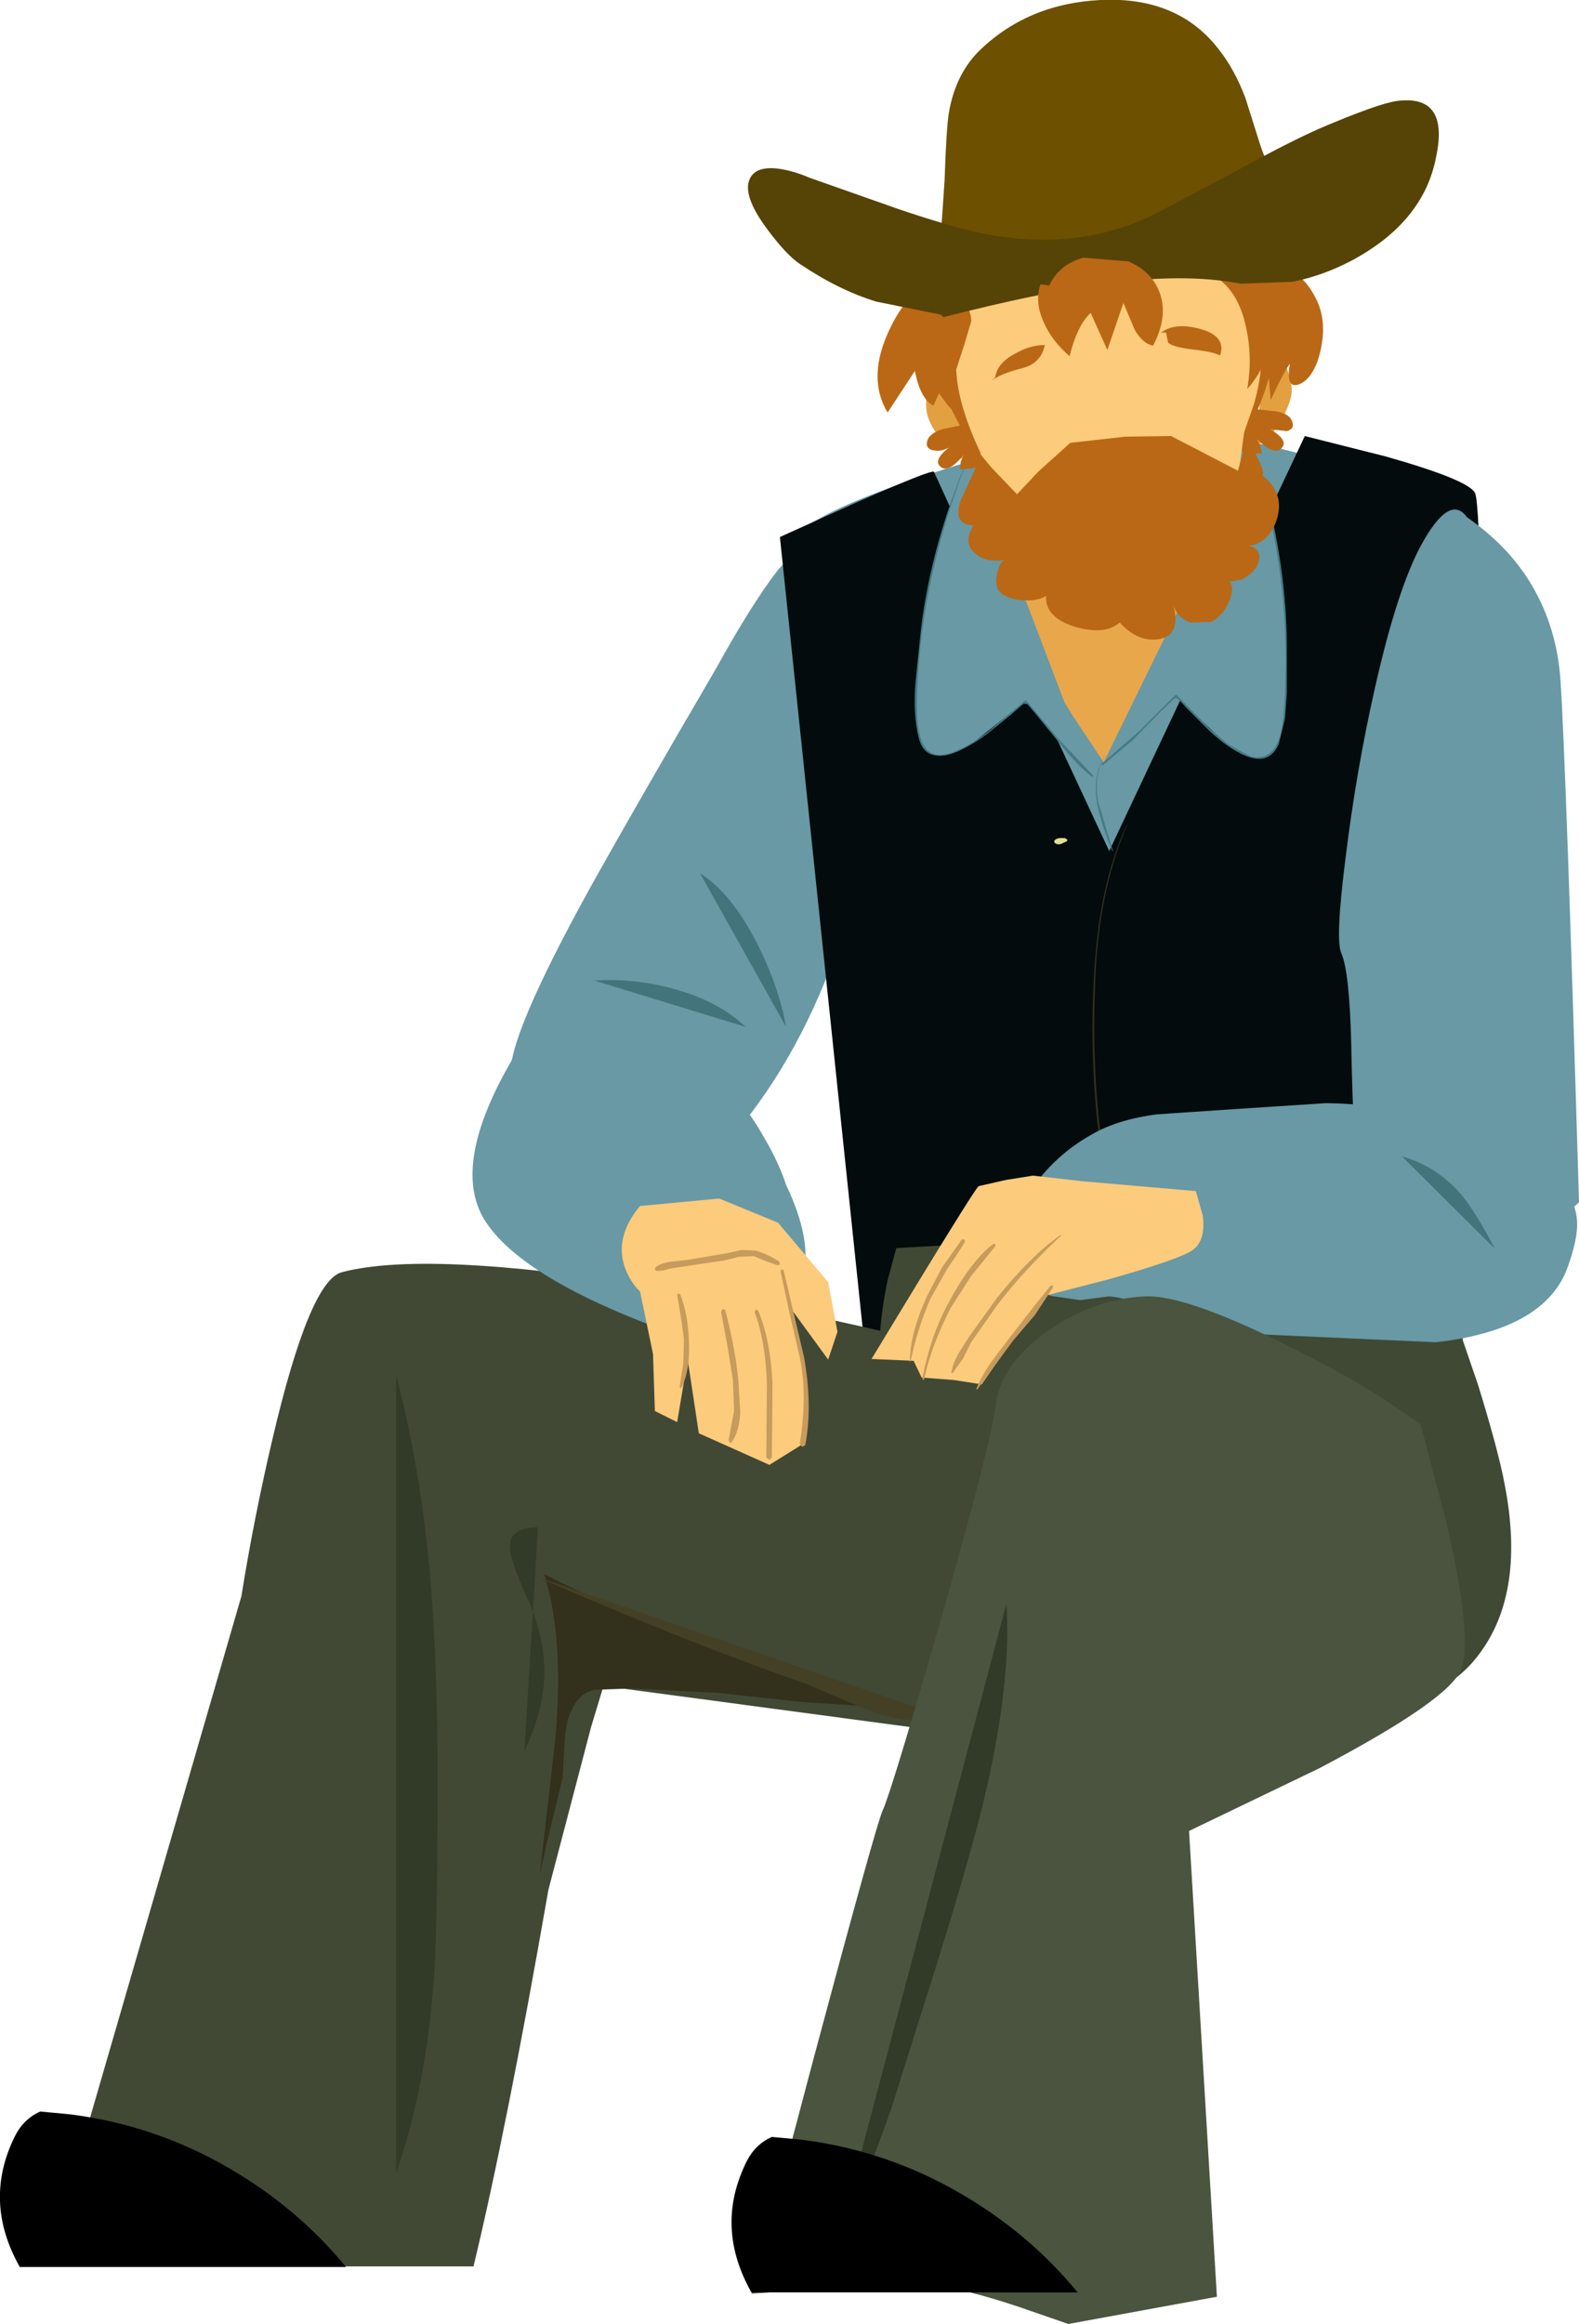 <?xml version="1.0" encoding="UTF-8" standalone="no"?>
<svg xmlns:xlink="http://www.w3.org/1999/xlink" height="187.6px" width="127.55px" xmlns="http://www.w3.org/2000/svg">
  <g transform="matrix(1.0, 0.0, 0.0, 1.0, 5.3, -0.45)">
    <path d="M69.15 104.4 L74.3 105.8 Q83.35 107.75 93.7 107.2 101.75 106.75 110.3 104.7 L111.45 109.45 Q102.55 111.65 93.95 112.1 83.0 112.7 73.25 110.55 L67.6 109.05 65.5 108.25 67.5 103.8 69.15 104.4" fill="#2b120c" fill-rule="evenodd" stroke="none"/>
    <path d="M57.55 46.45 L59.0 44.85 Q65.75 44.05 65.4 58.05 65.25 65.0 63.7 72.15 L63.2 74.25 61.35 79.65 Q57.8 88.35 52.0 94.2 50.25 96.0 47.45 95.95 45.0 95.9 42.25 94.45 39.75 93.1 37.95 91.15 36.15 89.05 35.95 87.25 35.7 84.2 42.35 72.15 46.0 65.6 52.55 54.4 55.45 49.15 57.55 46.45" fill="#6899a5" fill-rule="evenodd" stroke="none"/>
    <path d="M58.95 43.75 Q60.9 41.4 73.0 37.7 79.05 35.85 84.75 34.45 88.75 34.25 100.85 37.35 112.75 40.4 113.45 41.55 113.8 42.2 114.15 51.45 114.5 61.5 114.5 72.25 114.4 102.55 111.35 107.0 108.4 111.3 87.3 110.15 L73.1 108.9 66.75 108.1 Q64.05 92.95 61.7 77.35 57.0 46.1 58.95 43.75" fill="#6899a5" fill-rule="evenodd" stroke="none"/>
    <path d="M63.9 41.0 Q70.15 38.25 70.15 38.55 L77.25 54.05 84.3 69.15 100.1 35.65 106.65 37.3 Q113.35 39.2 113.85 40.25 114.2 40.9 114.35 51.55 L114.3 74.9 Q113.9 108.45 112.3 110.25 111.45 111.2 108.15 111.3 L101.1 110.65 Q97.1 109.9 94.1 108.7 90.75 107.35 89.85 105.85 85.45 113.1 74.55 111.9 71.15 111.55 67.5 110.35 L64.55 109.25 57.7 43.8 63.9 41.0" fill="#030b0c" fill-rule="evenodd" stroke="none"/>
    <path d="M76.55 44.6 L76.65 40.75 92.8 47.25 Q92.3 51.95 88.05 57.45 L85.2 60.8 83.9 62.05 81.5 58.45 Q78.85 54.3 77.75 51.65 76.65 49.0 76.55 44.6" fill="#e8a74b" fill-rule="evenodd" stroke="none"/>
    <path d="M72.9 37.4 L73.55 40.15 Q74.2 40.1 78.2 50.6 L82.95 63.1 80.25 60.25 77.55 57.05 73.25 60.45 Q70.4 62.25 69.35 60.8 68.25 59.4 69.1 51.85 69.75 45.2 72.9 37.4" fill="#6899a5" fill-rule="evenodd" stroke="none"/>
    <path d="M96.2 37.5 Q98.6 45.6 98.6 52.3 L98.55 56.75 Q98.35 60.25 97.55 61.15 96.35 62.45 93.7 60.45 L89.7 56.65 86.7 59.6 83.75 62.2 89.65 50.15 Q94.65 40.1 95.25 40.2 L96.2 37.5" fill="#6899a5" fill-rule="evenodd" stroke="none"/>
    <path d="M85.7 67.05 L85.75 67.05 Q83.35 72.6 83.15 80.25 82.9 87.45 83.8 93.4 84.6 98.65 87.2 101.9 L90.55 105.4 94.15 108.65 94.15 108.7 94.1 108.75 90.25 105.4 Q88.1 103.45 86.8 101.7 84.3 98.3 83.6 93.15 82.7 86.6 83.05 79.6 83.4 72.05 85.7 67.05" fill="#333022" fill-rule="evenodd" stroke="none"/>
    <path d="M79.9 68.5 L79.85 68.35 Q80.0 68.1 80.4 68.1 L80.7 68.1 80.9 68.2 80.9 68.35 80.35 68.6 80.1 68.6 79.9 68.5" fill="#e5dd91" fill-rule="evenodd" stroke="none"/>
    <path d="M72.9 37.35 L72.9 37.4 Q69.15 47.0 68.8 56.0 68.7 58.5 68.95 59.55 69.4 61.8 71.25 61.3 72.8 60.85 74.6 59.45 L77.5 57.0 77.6 57.0 80.2 60.1 83.0 63.05 83.0 63.15 82.9 63.15 Q81.8 62.3 80.5 60.7 L78.3 58.0 77.7 57.3 77.4 57.25 77.15 57.45 76.35 58.15 74.5 59.65 Q72.75 60.95 71.4 61.3 69.35 61.9 68.9 59.95 68.45 58.1 68.65 55.55 L69.1 51.2 Q69.9 44.55 72.9 37.35" fill="#447b84" fill-rule="evenodd" stroke="none"/>
    <path d="M96.15 37.5 L96.2 37.5 Q98.55 45.05 98.65 52.3 L98.65 56.35 98.5 58.45 98.0 60.5 Q97.25 62.25 95.3 61.45 94.05 60.95 92.45 59.5 L90.5 57.55 90.05 57.05 Q89.7 56.7 89.55 56.85 L88.4 57.95 86.2 60.2 83.75 62.25 83.7 62.2 83.7 62.1 86.75 59.45 89.65 56.55 89.75 56.55 92.4 59.25 93.95 60.55 95.7 61.5 Q97.45 61.95 98.1 59.85 98.4 58.9 98.5 56.35 98.95 47.25 96.15 37.5" fill="#447b84" fill-rule="evenodd" stroke="none"/>
    <path d="M76.3 103.35 L76.5 106.45 81.0 102.05 89.45 103.25 100.25 105.1 Q101.25 105.35 103.15 105.1 L106.65 104.5 Q111.0 103.7 111.65 105.1 L114.1 112.25 Q115.75 117.6 116.25 120.3 117.9 128.8 114.35 133.75 113.05 135.6 111.2 136.6 109.65 137.45 108.5 137.3 105.7 137.05 79.65 130.15 L64.6 128.75 65.15 121.05 65.7 110.4 Q65.7 107.05 66.4 103.8 L67.1 101.2 70.7 101.0 Q74.3 100.9 74.4 101.55 74.55 102.25 75.1 102.7 L76.3 103.35" fill="#404934" fill-rule="evenodd" stroke="none"/>
    <path d="M79.25 41.4 L81.35 40.05 Q80.3 40.9 78.65 41.75 L78.15 42.0 79.25 41.4 M76.45 41.7 Q76.45 42.25 76.85 42.35 76.4 42.25 76.45 41.7" fill="#935b12" fill-rule="evenodd" stroke="none"/>
    <path d="M92.3 40.3 Q90.6 39.7 89.45 38.9 L91.6 40.0 94.45 40.05 94.5 40.05 Q94.7 41.2 92.3 40.3" fill="#935b12" fill-rule="evenodd" stroke="none"/>
    <path d="M83.4 40.2 L84.1 40.1 84.7 39.5 Q83.9 40.65 83.4 40.2" fill="#935b12" fill-rule="evenodd" stroke="none"/>
    <path d="M86.35 39.0 L86.4 39.0 Q86.4 39.65 87.2 39.65 L87.2 39.7 86.6 39.55 86.35 39.0" fill="#935b12" fill-rule="evenodd" stroke="none"/>
    <path d="M118.5 47.8 Q120.45 51.15 120.75 55.3 121.2 62.0 122.25 97.5 118.2 101.35 113.95 103.5 105.5 107.9 104.65 99.65 104.0 93.25 103.85 84.65 103.7 78.85 103.05 77.4 102.55 76.3 103.4 69.65 104.25 62.7 105.75 56.05 107.55 48.05 109.5 44.45 111.8 40.25 113.2 42.2 116.65 44.6 118.5 47.8" fill="#6899a5" fill-rule="evenodd" stroke="none"/>
    <path d="M84.15 61.25 Q83.0 62.7 83.4 65.15 L84.6 69.15 84.55 69.15 Q83.55 66.7 83.3 65.15 82.95 62.7 84.15 61.25" fill="#447b84" fill-rule="evenodd" stroke="none"/>
    <path d="M54.95 83.35 L42.7 79.6 Q46.05 79.4 49.2 80.3 52.7 81.25 54.95 83.35" fill="#42747c" fill-rule="evenodd" stroke="none"/>
    <path d="M51.25 70.95 Q53.7 72.45 55.8 76.5 57.6 80.0 58.2 83.35 L51.25 70.95" fill="#42747c" fill-rule="evenodd" stroke="none"/>
    <path d="M49.6 104.65 Q59.65 106.35 68.2 108.45 79.0 112.8 74.8 126.8 72.75 133.8 68.5 139.9 L43.45 136.55 42.45 139.85 39.0 153.0 Q35.65 172.2 32.95 183.4 L13.0 183.4 0.0 178.2 14.2 129.3 Q15.2 123.05 16.7 116.65 19.7 103.85 22.3 103.15 29.5 101.25 49.6 104.65" fill="#414935" fill-rule="evenodd" stroke="none"/>
    <path d="M68.45 138.8 L68.65 139.15 Q67.1 138.45 64.25 138.15 L59.6 137.85 52.65 137.1 45.7 136.75 42.75 136.85 Q41.5 137.1 40.9 138.45 40.45 139.2 40.3 141.05 L40.15 143.95 38.9 149.1 38.3 151.8 39.55 140.9 Q40.3 132.7 38.65 127.5 41.7 129.15 46.6 130.95 L54.75 133.8 61.55 136.7 Q65.8 138.55 68.45 138.8" fill="#33301c" fill-rule="evenodd" stroke="none"/>
    <path d="M65.2 138.65 L59.6 136.3 Q50.0 132.95 37.85 127.65 L71.0 139.05 Q68.7 139.8 65.2 138.65" fill="#444025" fill-rule="evenodd" stroke="none"/>
    <path d="M101.8 89.5 Q105.9 89.55 109.1 90.45 L113.25 91.6 117.35 92.75 120.9 96.2 Q122.1 97.6 122.1 99.3 122.1 100.6 121.35 102.7 119.55 107.8 110.7 108.8 L96.2 108.15 89.9 106.8 87.05 105.85 Q85.4 105.15 84.25 105.1 L81.95 105.4 79.55 105.05 Q77.3 103.95 76.55 101.5 76.05 99.35 78.0 96.5 79.85 93.75 82.85 92.05 85.0 90.8 88.2 90.4 L94.15 90.0 101.8 89.5" fill="#6899a5" fill-rule="evenodd" stroke="none"/>
    <path d="M115.45 101.25 L107.95 93.8 Q110.8 94.6 112.8 96.95 114.0 98.45 115.45 101.25" fill="#42747c" fill-rule="evenodd" stroke="none"/>
    <path d="M99.95 109.7 Q103.4 111.45 106.35 113.3 L109.45 115.4 111.65 123.8 Q113.65 132.75 112.75 135.15 111.9 137.6 101.25 143.2 L90.75 148.25 93.0 185.85 81.0 188.05 76.95 186.65 Q72.45 185.15 70.15 185.0 67.9 184.85 61.45 185.2 L55.4 185.6 60.4 166.7 Q65.5 147.65 66.0 146.6 66.7 145.1 70.7 131.2 74.8 116.8 75.15 113.75 75.6 110.5 79.4 107.85 83.05 105.3 87.15 105.1 90.6 104.9 99.95 109.7" fill="#4a543e" fill-rule="evenodd" stroke="none"/>
    <path d="M29.75 160.15 Q29.1 169.05 26.7 175.85 L26.7 111.5 Q28.65 118.8 29.45 127.7 30.05 134.7 30.05 144.1 30.05 155.85 29.75 160.15" fill="#323a28" fill-rule="evenodd" stroke="none"/>
    <path d="M37.75 130.55 L37.6 130.15 Q36.35 127.45 36.0 126.1 35.35 123.75 38.15 123.75 L37.75 130.55 Q38.8 133.4 38.65 136.0 38.55 138.65 37.05 141.85 L37.75 130.55" fill="#323a28" fill-rule="evenodd" stroke="none"/>
    <path d="M70.15 159.7 L66.7 170.65 Q64.55 176.8 62.35 181.4 L62.5 180.85 62.65 180.3 76.0 129.9 Q76.4 136.1 74.35 145.0 73.2 150.0 70.15 159.7" fill="#323a28" fill-rule="evenodd" stroke="none"/>
    <path d="M39.9 80.5 L43.6 82.85 Q47.9 85.45 50.9 86.65 53.95 87.9 56.35 92.15 57.6 94.25 58.2 96.1 62.6 105.3 54.7 108.25 L53.35 109.35 Q49.5 108.4 45.2 106.6 36.55 103.0 33.95 99.1 31.3 95.1 35.15 87.65 36.4 85.25 38.15 82.75 39.35 81.05 39.9 80.5" fill="#6899a5" fill-rule="evenodd" stroke="none"/>
    <path d="M84.15 103.75 L78.9 105.1 74.0 112.2 71.75 111.85 69.15 111.65 68.5 110.3 65.1 110.15 Q73.4 96.45 73.75 96.2 L75.95 95.7 78.15 95.35 82.1 95.8 91.3 96.6 91.85 98.55 Q92.15 100.7 90.9 101.45 89.65 102.2 84.15 103.75" fill="#fccb7c" fill-rule="evenodd" stroke="none"/>
    <path d="M80.35 100.15 L80.4 100.15 80.4 100.2 Q77.4 103.0 75.25 105.8 L73.15 108.8 72.5 110.1 71.65 111.3 71.6 111.3 71.55 111.25 Q71.65 110.6 72.1 109.75 L72.95 108.4 75.25 105.2 Q77.9 101.9 80.35 100.15" fill="#c69b5b" fill-rule="evenodd" stroke="none"/>
    <path d="M71.25 105.75 Q73.1 102.25 74.95 100.85 L75.1 100.9 75.1 101.05 73.15 103.45 71.45 106.1 Q69.85 109.3 69.35 111.8 L69.3 111.85 69.2 111.75 Q69.85 108.35 71.25 105.75" fill="#c69b5b" fill-rule="evenodd" stroke="none"/>
    <path d="M69.55 105.15 L70.8 102.75 72.4 100.5 72.6 100.5 72.65 100.7 71.95 101.8 71.2 102.9 69.85 105.3 Q68.8 107.75 68.25 110.35 L68.2 110.4 68.2 110.35 Q68.2 108.15 69.55 105.15" fill="#c69b5b" fill-rule="evenodd" stroke="none"/>
    <path d="M74.8 110.35 L76.4 108.25 77.95 106.25 79.55 104.25 79.75 104.2 79.75 104.4 78.3 106.6 76.55 108.65 73.65 112.6 73.6 112.6 73.55 112.6 Q74.0 111.5 74.8 110.35" fill="#c69b5b" fill-rule="evenodd" stroke="none"/>
    <path d="M58.75 106.3 L59.95 113.0 Q60.1 113.75 59.5 117.05 L56.85 118.7 51.15 116.15 50.25 110.2 49.4 115.25 47.6 114.35 47.45 109.75 46.4 104.7 Q45.6 103.95 45.15 102.7 44.35 100.25 46.4 97.8 L52.8 97.2 57.55 99.15 61.6 103.95 62.35 107.95 61.6 110.2 58.75 106.3" fill="#fccb7c" fill-rule="evenodd" stroke="none"/>
    <path d="M49.4 104.95 L49.5 104.85 49.65 104.95 Q50.3 106.6 50.35 108.8 50.45 111.1 49.75 112.45 L49.65 112.5 49.6 112.4 49.9 110.5 49.95 108.55 49.7 106.75 49.4 104.95" fill="#c69b5b" fill-rule="evenodd" stroke="none"/>
    <path d="M52.95 106.35 L53.05 106.15 Q53.25 106.1 53.3 106.25 54.15 109.55 54.35 112.05 L54.5 114.5 Q54.4 116.0 53.85 116.8 53.75 116.95 53.65 116.9 L53.55 116.7 54.0 114.35 53.9 111.8 53.45 109.05 52.95 106.35" fill="#c69b5b" fill-rule="evenodd" stroke="none"/>
    <path d="M55.65 106.35 L55.75 106.15 55.95 106.25 Q56.95 108.7 57.1 112.1 L57.05 118.1 56.85 118.3 56.6 118.1 56.65 112.15 Q56.55 108.75 55.65 106.35" fill="#c69b5b" fill-rule="evenodd" stroke="none"/>
    <path d="M57.75 103.05 L57.85 102.9 58.0 103.0 59.65 110.0 Q60.35 113.95 59.75 117.1 L59.5 117.25 59.3 117.0 Q59.95 113.05 59.3 110.0 L58.5 106.55 57.75 103.05" fill="#c69b5b" fill-rule="evenodd" stroke="none"/>
    <path d="M57.65 102.3 L57.7 102.5 57.55 102.6 56.55 102.25 55.6 101.85 54.4 101.9 53.2 102.2 50.5 102.6 48.85 102.85 48.3 103.0 47.75 103.05 47.6 102.95 47.65 102.75 Q48.0 102.45 48.85 102.3 L50.25 102.15 53.5 101.6 54.6 101.35 55.75 101.4 Q56.85 101.75 57.65 102.3" fill="#c69b5b" fill-rule="evenodd" stroke="none"/>
    <path d="M22.65 183.45 L-3.7 183.45 Q-6.7 178.15 -4.1 172.9 -3.4 171.5 -2.05 170.9 L0.1 171.1 0.55 171.15 Q7.35 172.05 13.25 175.5 18.75 178.7 22.65 183.45 M59.65 173.2 Q66.45 174.1 72.35 177.55 77.85 180.75 81.75 185.5 L55.4 185.5 Q52.4 180.2 55.0 174.95 55.7 173.55 57.05 172.95 L59.2 173.15 59.65 173.2" fill="#000000" fill-rule="evenodd" stroke="none"/>
    <path d="M69.8 31.4 Q70.3 29.95 71.1 30.0 L72.95 37.5 Q72.15 37.8 70.85 36.15 69.65 34.6 69.55 33.6 69.4 32.65 69.8 31.4" fill="#e2a040" fill-rule="evenodd" stroke="none"/>
    <path d="M99.05 32.0 Q99.0 33.05 98.0 34.7 96.85 36.5 96.05 36.25 L97.05 28.6 Q97.85 28.45 98.5 29.85 99.05 31.05 99.05 32.0" fill="#e2a040" fill-rule="evenodd" stroke="none"/>
    <path d="M96.05 25.25 Q98.8 27.7 96.3 33.5 L97.75 33.65 Q98.7 33.8 99.0 34.3 99.4 35.05 98.65 35.25 L97.3 35.1 Q98.85 36.0 98.2 36.65 97.6 37.25 96.25 35.9 L96.5 36.45 96.65 37.05 95.7 37.05 94.7 36.8 94.9 33.9 94.65 30.9 94.35 27.8 Q94.2 25.35 94.75 25.45 L96.05 25.25" fill="#ba6815" fill-rule="evenodd" stroke="none"/>
    <path d="M71.6 26.6 L72.9 26.6 Q73.45 26.45 73.6 28.9 L73.6 32.0 Q73.5 33.55 73.65 35.0 L74.2 37.95 73.25 38.25 72.25 38.35 72.3 37.75 72.55 37.15 Q71.35 38.65 70.7 38.15 70.0 37.6 71.45 36.5 70.8 36.95 70.1 36.8 69.35 36.65 69.65 35.9 69.9 35.4 70.8 35.1 L72.25 34.8 Q69.1 29.3 71.6 26.6" fill="#ba6815" fill-rule="evenodd" stroke="none"/>
    <path d="M71.95 29.6 L72.25 28.05 72.5 27.55 72.05 24.85 71.65 21.5 94.7 19.05 Q95.1 23.8 94.95 24.3 L95.55 25.45 Q96.35 26.7 96.55 28.5 96.75 30.4 96.0 33.05 L95.2 35.35 94.25 42.55 Q93.55 44.15 92.15 45.85 89.4 49.3 85.8 49.8 82.2 50.3 78.25 46.65 L75.9 44.1 75.05 42.9 Q75.0 43.8 74.85 43.5 74.5 42.9 73.9 37.0 71.8 32.55 71.95 29.6" fill="#fccb7c" fill-rule="evenodd" stroke="none"/>
    <path d="M96.5 12.15 Q97.2 14.25 98.25 15.5 99.65 17.15 102.1 18.15 L92.6 20.05 83.05 21.55 73.95 22.55 70.4 22.6 Q68.25 22.65 67.5 23.15 L68.35 22.5 Q70.2 22.2 70.7 19.45 L71.0 15.05 Q71.15 10.7 71.35 9.55 71.85 6.6 73.65 4.7 77.6 0.75 83.6 0.45 89.9 0.15 93.2 4.5 94.45 6.1 95.3 8.35 L96.5 12.15" fill="#6d5000" fill-rule="evenodd" stroke="none"/>
    <path d="M70.4 22.65 L69.95 23.1 Q70.65 22.75 71.7 23.8 73.2 25.2 73.15 26.4 L72.6 28.25 71.95 30.25 71.85 32.1 72.0 33.95 71.25 33.15 70.55 32.2 70.1 33.2 Q69.05 32.65 68.6 30.4 L66.4 33.75 Q64.8 31.1 66.35 27.5 67.75 24.2 70.4 22.65" fill="#ba6815" fill-rule="evenodd" stroke="none"/>
    <path d="M93.25 22.6 Q95.35 21.1 97.6 21.65 99.85 22.25 101.0 24.55 102.1 26.7 101.1 29.7 100.5 31.2 99.55 31.5 98.55 31.8 98.9 29.8 98.3 30.65 97.35 32.75 L97.2 31.0 97.0 29.2 Q96.5 30.7 95.45 31.85 95.9 29.3 95.35 26.85 94.75 24.0 92.9 22.8 L93.25 22.6" fill="#ba6815" fill-rule="evenodd" stroke="none"/>
    <path d="M107.55 8.6 Q111.8 8.05 110.7 13.15 109.7 18.35 103.95 21.45 101.6 22.7 99.1 23.2 L94.9 23.35 Q90.35 22.45 83.55 23.4 78.6 24.1 70.9 26.05 L70.7 25.85 65.5 24.8 Q62.5 23.9 59.3 21.75 58.25 21.05 56.75 19.05 54.9 16.6 55.15 15.25 55.45 13.85 57.45 14.05 58.7 14.2 60.1 14.8 L67.2 17.3 Q71.3 18.7 74.1 19.3 81.8 20.85 88.15 17.65 L94.75 14.15 Q98.85 11.9 101.35 10.8 106.05 8.8 107.55 8.6" fill="#564306" fill-rule="evenodd" stroke="none"/>
    <path d="M81.1 29.2 Q79.7 28.0 79.05 26.55 78.25 24.85 78.75 23.4 L79.45 23.5 Q80.25 21.8 82.2 21.25 L85.85 21.55 Q87.7 22.35 88.35 24.0 89.1 25.95 87.85 28.35 87.0 28.2 86.35 27.05 L85.45 24.9 84.15 28.7 82.8 25.7 Q81.7 26.75 81.1 29.2" fill="#ba6815" fill-rule="evenodd" stroke="none"/>
    <path d="M75.1 30.9 Q75.25 29.75 76.7 29.0 77.9 28.3 79.1 28.3 78.8 29.75 77.35 30.15 75.35 30.65 74.75 31.25 L75.1 30.9" fill="#ba6815" fill-rule="evenodd" stroke="none"/>
    <path d="M88.9 27.3 L88.5 27.3 Q89.6 26.45 91.65 27.0 93.8 27.6 93.25 29.15 92.75 28.85 90.95 28.65 89.4 28.45 89.05 28.1 L88.9 27.3" fill="#ba6815" fill-rule="evenodd" stroke="none"/>
    <path d="M73.3 36.4 Q72.65 35.4 72.65 34.85 72.65 34.0 73.15 35.75 L73.3 36.4 74.75 38.15 76.85 40.35 78.6 38.5 81.15 36.2 85.6 35.7 89.3 35.65 94.7 38.45 95.1 37.0 95.5 35.75 96.25 37.35 Q96.85 38.5 96.7 38.85 98.55 40.3 97.8 42.5 97.15 44.3 95.5 44.55 96.1 44.55 96.3 44.95 96.6 45.45 96.2 46.2 95.75 46.9 94.95 47.25 L94.0 47.4 Q94.4 47.75 94.1 48.7 93.6 50.1 92.55 50.65 L90.85 50.7 Q89.8 50.3 89.5 49.35 90.1 51.75 88.3 52.05 86.6 52.3 85.15 50.7 83.95 51.75 81.55 51.05 79.1 50.3 79.2 48.55 78.5 49.0 77.25 48.9 75.95 48.8 75.4 48.15 75.05 47.65 75.25 46.75 75.45 45.8 75.85 45.65 74.35 45.9 73.45 45.1 72.45 44.25 73.35 42.85 71.65 42.85 72.3 40.85 L73.5 38.25 Q73.65 37.65 73.3 36.4 M94.0 47.4 L93.15 47.2 94.0 47.4" fill="#ba6815" fill-rule="evenodd" stroke="none"/>
  </g>
</svg>

